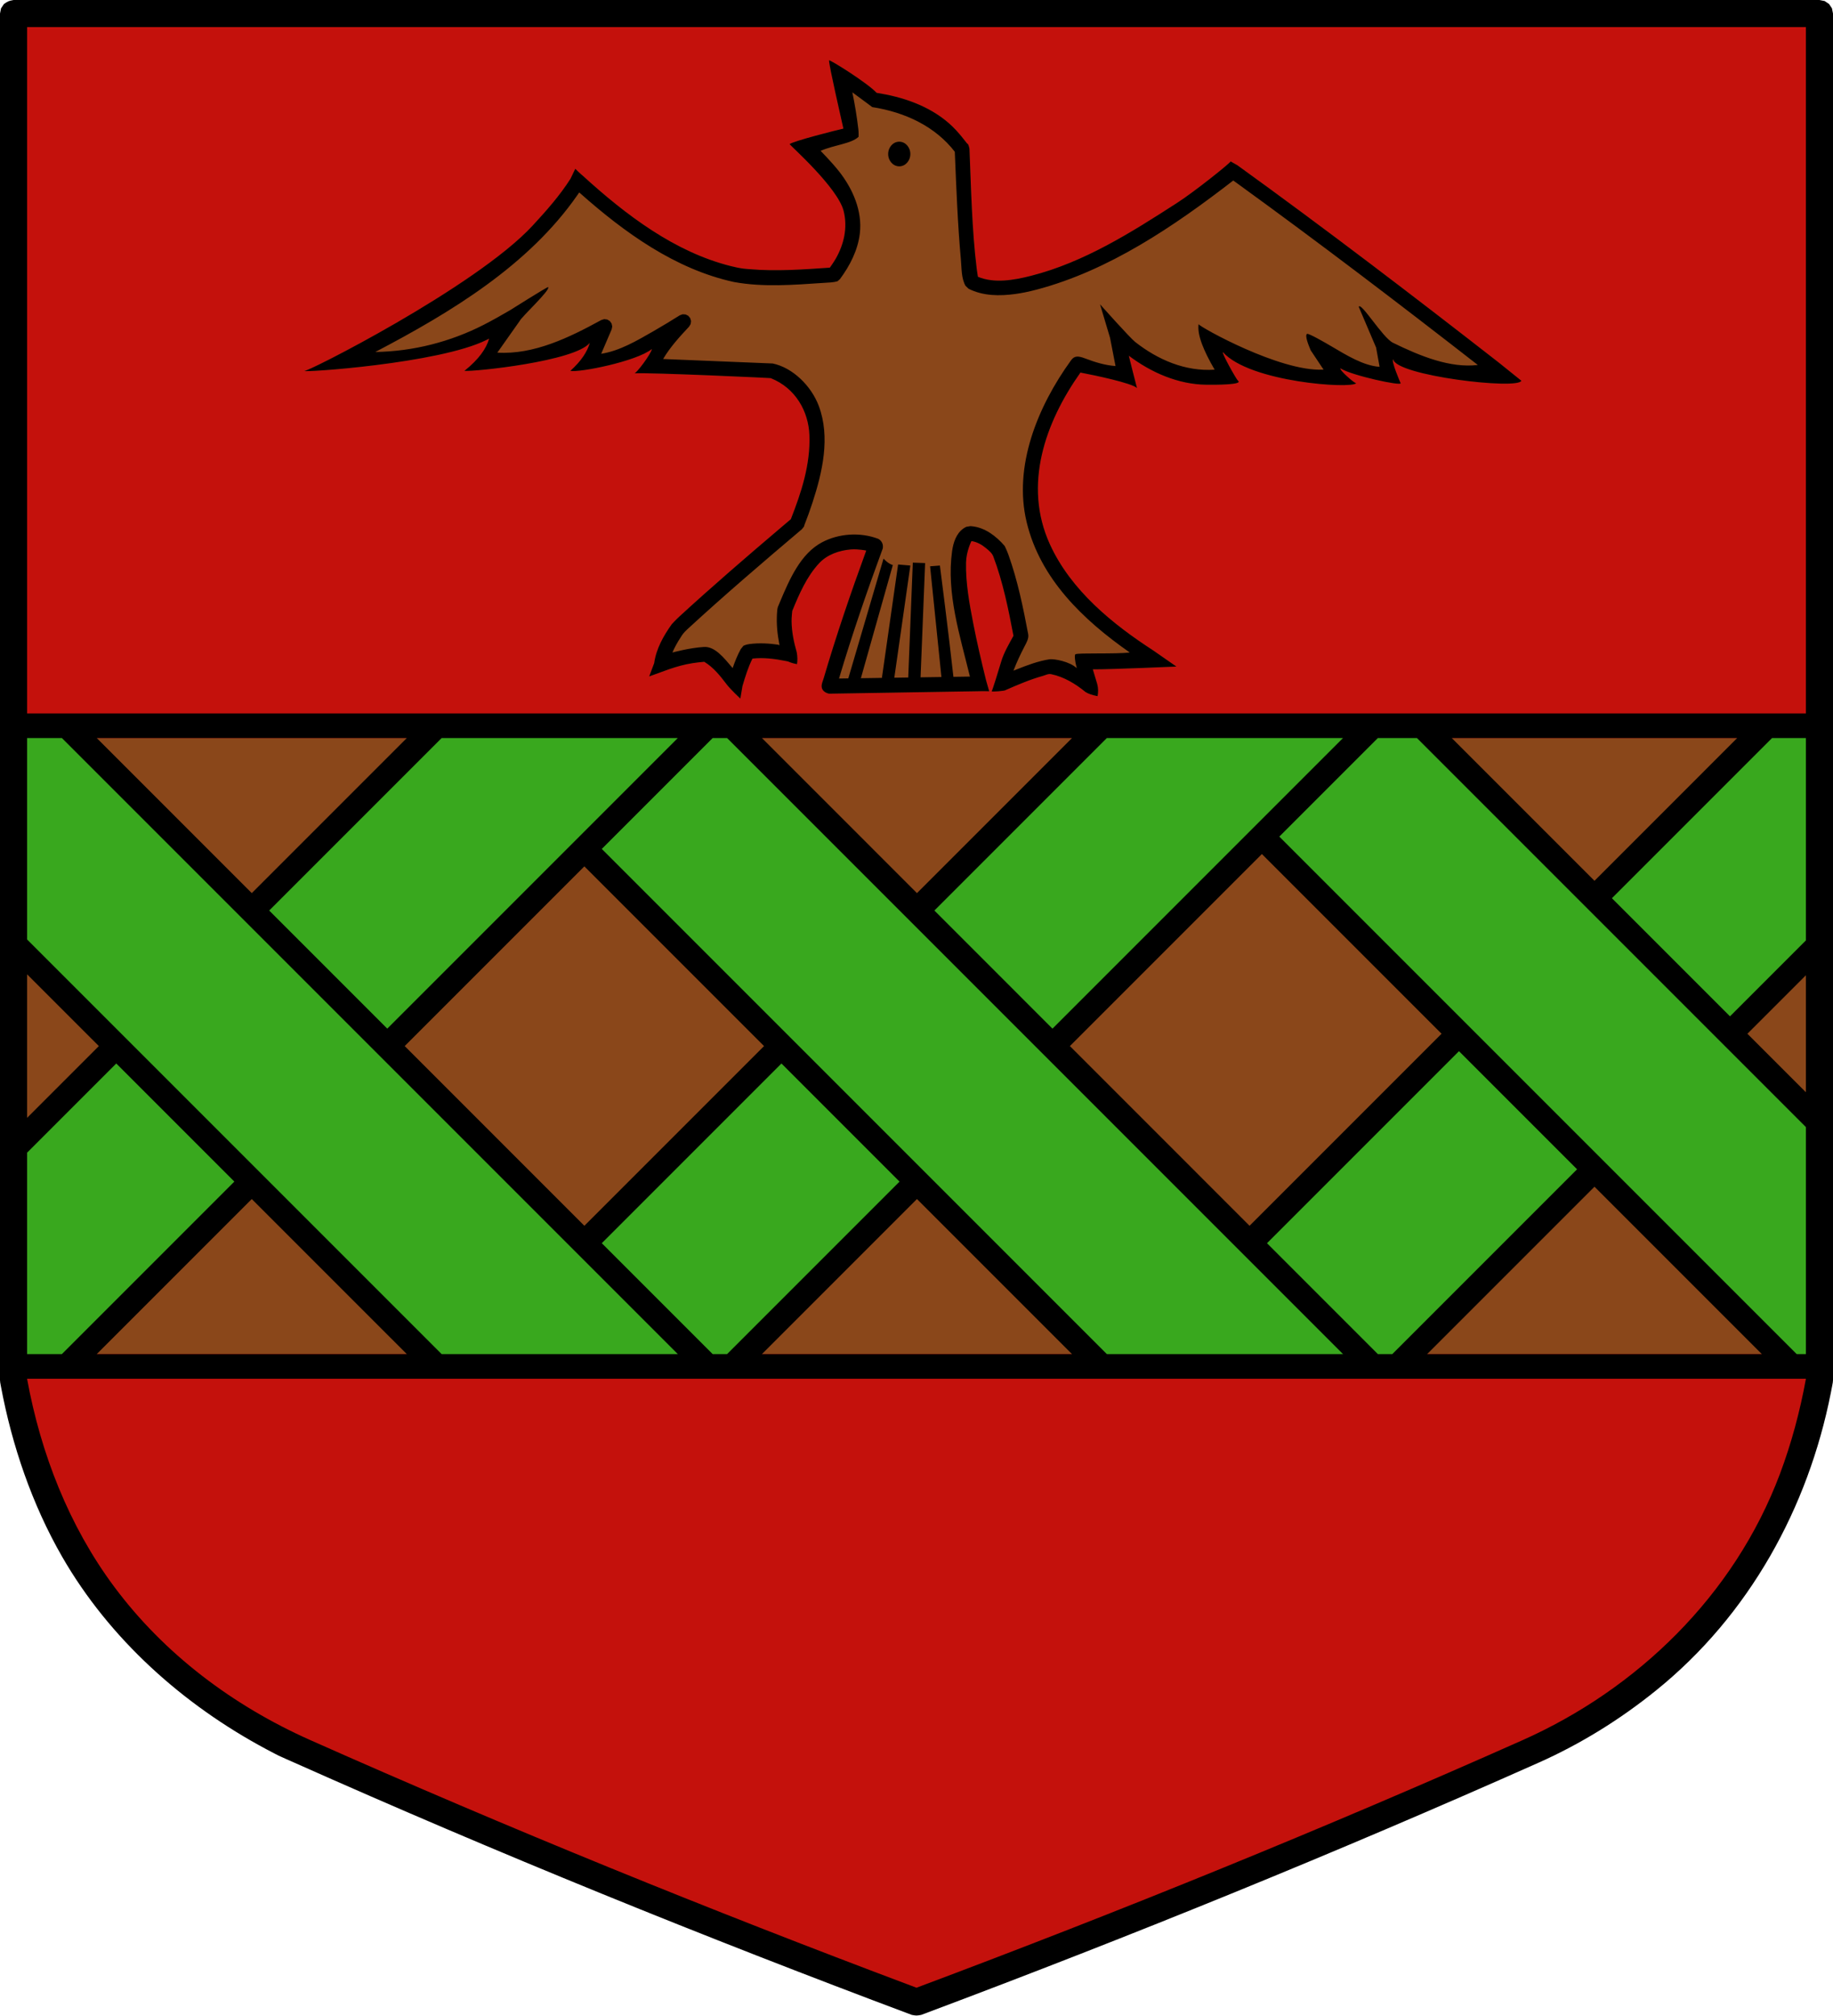 <?xml version="1.0" encoding="UTF-8" standalone="no"?>
<!DOCTYPE svg PUBLIC "-//W3C//DTD SVG 1.1//EN" "http://www.w3.org/Graphics/SVG/1.1/DTD/svg11.dtd">
<svg width="100%" height="100%" viewBox="0 0 744 818" version="1.1" xmlns="http://www.w3.org/2000/svg" xmlns:xlink="http://www.w3.org/1999/xlink" xml:space="preserve" xmlns:serif="http://www.serif.com/" style="fill-rule:evenodd;clip-rule:evenodd;stroke-linejoin:round;stroke-miterlimit:2;">
    <g id="Original-Sans-débord" serif:id="Original Sans débord" transform="matrix(1,0,0,1,-118,-87.044)">
        <g id="BG-01" serif:id="BG 01" transform="matrix(1,0,0,1,-33.5,-398.456)">
            <path d="M519.615,1296.54C438,1265.91 354.215,1232.03 267,1193C208.256,1163.17 169.678,1115.7 157,1045.57L157,491L890,491L890,1045.57C877.322,1115.7 838.744,1163.17 780,1193C691.401,1232.65 606.341,1266.99 523.5,1298L519.615,1296.54Z" style="fill:rgb(196,17,12);"/>
        </g>
        <g id="BG-02" serif:id="BG 02" transform="matrix(1,0,0,1,-33.5,-398.456)">
            <rect x="157" y="785" width="727.5" height="250" style="fill:rgb(138,71,26);"/>
        </g>
        <g id="Cross" transform="matrix(1,0,0,1,-33.5,-398.456)">
            <path d="M797.095,852.714L868.78,781.03L889,780L890.345,866.226L850.476,906.095L891.228,946.847L889,1040L877.59,1039.97L797.095,959.476L714.948,1041.62L601.042,1040.92L523.595,963.476L447.954,1039.12L331.82,1039.96L254.119,962.262L176.028,1040.35L166.597,1040.22L158,1040L158.036,951.583L200.738,908.881L158.249,866.391L158.049,790.57L158,779L177.06,778.44L254.119,855.5L329.163,780.456L438.852,777.529L307.5,908.881L389.464,990.845L470.214,910.095L388.5,828.381L439.694,777.186L444.425,777.545L523.595,856.714L600,780.309L707.074,779.997L576.976,910.095L658.345,991.464L743.714,906.095L666,828.381L713.605,780.776L724.298,779.917L797.095,852.714Z" style="fill:rgb(57,168,30);"/>
        </g>
        <g id="Main-Border" serif:id="Main Border" transform="matrix(1,0,0,1,-33.5,-398.456)">
            <path d="M892.105,485.919L893.889,487.111L895.081,488.895L895.5,491L895.5,1045.57C895.47,1045.89 895.454,1046.22 895.411,1046.55C895.402,1046.62 895.115,1048.16 895.104,1048.22C894.948,1049.05 894.788,1049.88 894.623,1050.71C885.428,1097.24 861.598,1140.9 823.64,1171.52C809.118,1183.24 793.25,1193.12 776.015,1200.8C694.312,1237.18 611.155,1271 527.372,1302.42L525.429,1303.15C523.51,1303.5 523.489,1303.5 521.57,1303.15C437.276,1271.56 353.763,1237.69 270.888,1200.76C268.801,1199.83 266.701,1198.93 264.627,1197.96C264.554,1197.93 263.242,1197.26 263.108,1197.19C261.946,1196.59 260.788,1195.98 259.635,1195.36C225.621,1177.19 195.891,1150.5 176.755,1117.29C164.484,1095.98 156.358,1072.02 151.896,1048.22C151.884,1048.16 151.598,1046.62 151.589,1046.55C151.546,1046.22 151.53,1045.89 151.5,1045.57L151.5,491L151.919,488.895L153.111,487.111C154.883,485.927 154.91,485.916 157,485.5L890,485.5C890.702,485.64 891.403,485.779 892.105,485.919ZM884.5,1045L162.5,1045L162.5,1045.07C168.033,1075.39 179.532,1104.79 197.841,1129.39C218.105,1156.63 245.903,1177.59 277.402,1191.62C357.721,1227.33 439.354,1260.53 521.547,1291.39L523.501,1292.13C606.545,1261.02 688.622,1227.65 769.468,1191.68C815.645,1171.13 855.302,1133.3 873.968,1083.61C878.658,1071.12 882.107,1058.18 884.5,1045.07L884.5,1045ZM726.619,785L710.761,785L670.761,825L880.761,1035L884.5,1035L884.5,942.881L726.619,785ZM162.5,953.261L162.5,1035L176.619,1035L246.619,965L198.69,917.071L162.5,953.261ZM162.5,866.739L330.761,1035L426.619,1035L176.619,785L162.5,785L162.5,866.739ZM730.761,1035L866.619,1035L798.69,967.071L730.761,1035ZM190.761,1035L316.619,1035L253.69,972.071L190.761,1035ZM446.619,785L440.761,785L395.761,830L600.761,1035L696.619,1035L446.619,785ZM460.761,1035L586.619,1035L523.69,972.071L460.761,1035ZM665.761,990L710.761,1035L716.619,1035L791.619,960L743.69,912.071L665.761,990ZM395.761,990L440.761,1035L446.619,1035L516.619,965L468.69,917.071L395.761,990ZM585.761,910L658.69,982.929L736.619,905L663.69,832.071L585.761,910ZM315.761,910L388.69,982.929L461.619,910L388.69,837.071L315.761,910ZM162.5,880.881L162.5,939.119L191.619,910L162.5,880.881ZM860.761,905L884.5,928.739L884.5,881.261L860.761,905ZM696.619,785L600.761,785L530.761,855L578.69,902.929L696.619,785ZM426.619,785L330.761,785L260.761,855L308.69,902.929L426.619,785ZM884.5,867.119L884.5,785L870.761,785L805.761,850L853.69,897.929L884.5,867.119ZM316.619,785L190.761,785L253.69,847.929L316.619,785ZM586.619,785L460.761,785L523.69,847.929L586.619,785ZM856.619,785L740.761,785L798.69,842.929L856.619,785ZM162.5,496.5L162.5,775L884.5,775L884.5,496.5L162.5,496.5Z"/>
        </g>
        <g id="Bird-BG" serif:id="Bird BG" transform="matrix(1,0,0,1,-33.5,-398.456)">
            <path d="M409.036,636.998C409.962,636.834 415.771,629.115 416.099,627.127C409.838,632.183 386.51,636.79 383,636C387.527,631.902 389.896,628.155 390.893,624.633C384.908,632.134 343.946,636.385 340,636C345.879,631.279 348.878,626.969 350.029,622.924C349.663,623.109 349.297,623.291 348.93,623.474C329.739,633.052 273.552,636.827 275,636C274.206,637.589 344.563,602.09 367.677,577.065C373.217,571.068 378.662,564.937 383.046,558.062L385,554C385,554 387.645,556.568 388.022,556.784C405.65,572.862 425.43,587.771 448.047,593.465C452.52,594.591 453.752,594.561 455.894,594.745C466.644,595.667 477.505,594.86 488.32,594.112C488.32,594.112 489.862,591.979 490.738,590.443C494.053,584.626 495.634,577.807 493.915,571.078C491.495,561.604 472.311,544.622 472,544C473.094,542.845 491.409,538.216 493.816,537.691L493.823,537.688C493.003,533.836 488,512.36 488,510C488.069,509.451 503.541,519.095 507.309,523.169C508.589,523.374 509.868,523.603 511.142,523.858C521.7,525.971 532.176,530.342 539.591,538.37C541.181,540.092 542.642,541.924 544.075,543.777C544.075,543.777 544.555,543.638 544.997,545.875C545.679,562.19 545.975,578.594 547.948,594.626C548.107,595.921 548.44,597.824 548.44,597.824C555.046,600.561 562.813,599.258 570.107,597.393C591.493,591.924 610.645,579.865 629.45,567.714C636.528,563.141 651,551.532 651,551L653.756,552.567C689.64,578.469 724.92,605.409 759.844,632.634L769,640C767.744,643.804 717.884,637.904 717.015,631.314C715.97,631.686 719.867,640.712 720,641C720.603,642.31 700.005,637.87 695.624,635.001C694.818,635.42 701.454,641.284 702,641C699.949,643.424 658.696,640.573 647.9,628.424C647.143,628.424 653.332,639.495 654,640C656.243,641.695 644.65,641.662 641.064,641.621C629.751,641.492 618.811,636.725 609.687,629.866C609.557,629.475 612.877,642.631 613,643C611.193,640.998 595.44,637.716 590.286,636.741L590.067,636.657C575.691,656.948 566.715,682.354 577.62,706.323C586.159,725.091 603.147,738.815 619.63,749.481L629,756C629,756 602.584,757.141 595.871,757.119L595.066,757.112L596.873,763.138C597.309,764.794 597.307,766.411 597,768C594.992,767.63 593.302,767.1 592.104,766.325C587.988,762.97 583.359,760.171 578.209,759.095C576.937,758.829 575.941,759.461 574.799,759.781C569.618,761.231 564.634,763.364 559.684,765.536C559.568,765.874 553.823,766.364 554,766C554.195,766.156 556.928,757.101 557.927,753.812C559.029,750.187 561.022,746.896 562.82,743.563L562.853,743.501C560.795,732.613 558.583,721.695 554.686,711.336C554.164,709.949 552.888,708.915 551.719,707.945C550.02,706.534 548.016,705.386 545.803,705.075C545.803,705.075 543.701,709.199 543.608,713.818C543.441,722.07 544.946,730.313 546.534,738.485C548.036,746.213 549.831,753.881 551.724,761.522L553,766C553.098,766.061 550.35,765.907 549.049,766L488.049,767C486.511,766.735 485.146,765.727 485.013,764.275C484.892,762.97 485.477,761.924 485.818,760.763C490.945,743.298 496.844,726.035 503.098,708.922C503.098,708.922 499.811,708.238 496.889,708.47C492.13,708.849 487.311,710.526 484.045,714.001C478.996,719.374 475.937,726.412 473.068,733.418C473.068,733.418 472.768,735.9 472.792,737.662C472.848,741.895 473.711,746.086 474.884,750.173C475.213,751.956 475.234,753.554 475,755C473.926,754.826 472.782,754.558 471.369,753.933C471.071,753.869 470.773,753.806 470.474,753.744C466.021,752.841 461.438,752.259 456.926,752.754C455.154,756.271 454.001,760.081 452.875,763.857L452,769C452,769 447.924,765.201 446.397,763.158C443.783,759.695 440.998,756.244 437.343,754.057C437.343,754.057 433.405,754.352 430.084,755.08C427.008,755.754 424.001,756.701 421.056,757.808L415,760L417.028,754.591C417.82,748.839 420.767,743.561 424.178,738.784C424.229,738.713 425.83,736.995 427.193,735.741C440.674,723.369 454.557,711.414 468.527,699.554L470.038,698.272L472.485,696.199C476.758,685.314 480.47,674.041 480.032,662.124C479.678,652.498 474.46,643.005 464.387,638.98C465.989,638.935 415.017,636.604 409.036,636.998C409.023,637 409.011,637.001 409,637L409.036,636.998Z" style="fill:rgb(138,71,26);"/>
        </g>
        <g id="Bird-Border" serif:id="Bird Border" transform="matrix(1,0,0,1,-33.5,-398.456)">
            <path d="M409.036,636.998C409.962,636.834 415.771,629.115 416.099,627.127C409.838,632.183 386.51,636.79 383,636C387.527,631.902 389.896,628.155 390.893,624.633C384.908,632.134 343.946,636.385 340,636C345.879,631.279 348.878,626.969 350.029,622.924C349.663,623.109 349.297,623.291 348.93,623.474C329.739,633.052 273.552,636.827 275,636C274.206,637.589 344.563,602.09 367.677,577.065C373.217,571.068 378.662,564.937 383.046,558.062L385,554C385,554 387.645,556.568 388.022,556.784C405.65,572.862 425.43,587.771 448.047,593.465C452.52,594.591 453.752,594.561 455.894,594.745C466.644,595.667 477.505,594.86 488.32,594.112C488.32,594.112 489.862,591.979 490.738,590.443C494.053,584.626 495.634,577.807 493.915,571.078C491.495,561.604 472.311,544.622 472,544C473.094,542.845 491.409,538.216 493.816,537.691L493.823,537.688C493.003,533.836 488,512.36 488,510C488.069,509.451 503.541,519.095 507.309,523.169C508.589,523.374 509.868,523.603 511.142,523.858C521.7,525.971 532.176,530.342 539.591,538.37C541.181,540.092 542.642,541.924 544.075,543.777C544.075,543.777 544.555,543.638 544.997,545.875C545.679,562.19 545.975,578.594 547.948,594.626C548.107,595.921 548.44,597.824 548.44,597.824C555.046,600.561 562.813,599.258 570.107,597.393C591.493,591.924 610.645,579.865 629.45,567.714C636.528,563.141 651,551.532 651,551L653.756,552.567C689.64,578.469 724.92,605.409 759.844,632.634L769,640C767.744,643.804 717.884,637.904 717.015,631.314C715.97,631.686 719.867,640.712 720,641C720.603,642.31 700.005,637.87 695.624,635.001C694.818,635.42 701.454,641.284 702,641C699.949,643.424 658.696,640.573 647.9,628.424C647.143,628.424 653.332,639.495 654,640C656.243,641.695 644.65,641.662 641.064,641.621C629.751,641.492 618.811,636.725 609.687,629.866C609.557,629.475 612.877,642.631 613,643C611.193,640.998 595.44,637.716 590.286,636.741L590.067,636.657C575.691,656.948 566.715,682.354 577.62,706.323C586.159,725.091 603.147,738.815 619.63,749.481L629,756C629,756 602.584,757.141 595.871,757.119L595.066,757.112L596.873,763.138C597.309,764.794 597.307,766.411 597,768C594.992,767.63 593.302,767.1 592.104,766.325C587.988,762.97 583.359,760.171 578.209,759.095C576.937,758.829 575.941,759.461 574.799,759.781C569.618,761.231 564.634,763.364 559.684,765.536C559.568,765.874 553.823,766.364 554,766C554.195,766.156 556.928,757.101 557.927,753.812C559.029,750.187 561.022,746.896 562.82,743.563L562.853,743.501C560.795,732.613 558.583,721.695 554.686,711.336C554.164,709.949 552.888,708.915 551.719,707.945C550.02,706.534 548.016,705.386 545.803,705.075C545.803,705.075 543.701,709.199 543.608,713.818C543.441,722.07 544.946,730.313 546.534,738.485C548.036,746.213 549.831,753.881 551.724,761.522L553,766C553.098,766.061 550.35,765.907 549.049,766L488.049,767C486.511,766.735 485.146,765.727 485.013,764.275C484.892,762.97 485.477,761.924 485.818,760.763C490.945,743.298 496.844,726.035 503.098,708.922C503.098,708.922 499.811,708.238 496.889,708.47C492.13,708.849 487.311,710.526 484.045,714.001C478.996,719.374 475.937,726.412 473.068,733.418C473.068,733.418 472.768,735.9 472.792,737.662C472.848,741.895 473.711,746.086 474.884,750.173C475.213,751.956 475.234,753.554 475,755C473.926,754.826 472.782,754.558 471.369,753.933C471.071,753.869 470.773,753.806 470.474,753.744C466.021,752.841 461.438,752.259 456.926,752.754C455.154,756.271 454.001,760.081 452.875,763.857L452,769C452,769 447.924,765.201 446.397,763.158C443.783,759.695 440.998,756.244 437.343,754.057C437.343,754.057 433.405,754.352 430.084,755.08C427.008,755.754 424.001,756.701 421.056,757.808L415,760L417.028,754.591C417.82,748.839 420.767,743.561 424.178,738.784C424.229,738.713 425.83,736.995 427.193,735.741C440.674,723.369 454.557,711.414 468.527,699.554L470.038,698.272L472.485,696.199C476.758,685.314 480.47,674.041 480.032,662.124C479.678,652.498 474.46,643.005 464.387,638.98C465.989,638.935 415.017,636.604 409.036,636.998C409.023,637 409.011,637.001 409,637L409.036,636.998ZM538.485,760.162L545.186,760.062C541.081,743.253 535.596,726.261 537.935,709.249C538.003,708.757 538.083,708.267 538.178,707.78C538.837,704.413 540.349,700.841 543.744,699.276C543.744,699.276 545.336,699.011 545.352,699.012C545.564,699.023 545.776,699.038 545.987,699.057C551.23,699.547 555.823,703.032 559.274,707.044C559.274,707.044 560.183,708.858 560.804,710.592C564.535,721.011 566.8,732.04 568.827,742.8C569.156,744.548 568.243,746.115 567.251,748.008C565.651,751.085 564.182,754.231 562.934,757.469L562.857,757.67C563.297,757.49 563.738,757.314 564.179,757.138C568.527,755.416 572.944,753.738 577.547,753.034C579.413,752.827 585.597,753.886 588.553,756.649C588.553,756.649 588.127,754.862 588.127,754.862C588.127,754.862 587.409,751.429 588,751C588.863,750.373 604.567,750.979 610.054,750.281C591.015,736.976 573.74,720.355 568.215,697.423C562.768,674.818 572.555,650.602 586.207,631.74C587.548,629.888 588.968,629.797 592.096,631.009C596.024,632.511 600.078,633.737 604.285,634.047C604.285,634.047 602.058,622.588 602.058,622.588L598,609C598,609 610.111,622.586 612.275,624.285C621.385,631.436 632.554,636.337 644.516,635.518C640.078,627.909 637.382,621.425 637.99,617.072C637.963,617.032 637.966,617.008 638,617C637.996,617.024 637.993,617.048 637.99,617.072C638.848,618.376 670.934,636.278 688.363,635.508L688.724,635.494L683.504,627.664C682.707,625.752 681.018,621.728 682,621C682.532,620.605 689.227,624.456 691.688,625.911C698.082,629.672 704.899,633.92 711.463,634.359C711.463,634.359 710.048,626.537 710.048,626.537L703,610C703.863,607.813 712.667,622.511 716.874,624.589C727.926,630.009 740.138,634.968 751.336,633.611C719.223,608.607 686.842,583.937 653.725,559.947L652.07,558.75C627.739,577.571 601.534,595.25 572.415,602.992C570.81,603.418 569.194,603.801 567.567,604.128C566.278,604.388 564.981,604.612 563.679,604.793C557.217,605.691 550.444,605.616 544.643,602.676L543.39,601.485C541.657,598.391 541.848,594.477 541.502,590.664C540.208,576.39 539.678,562.095 539.073,547.81L539.042,547.077C531.167,536.889 519.038,531.062 505.539,528.964C505.539,528.964 501.23,525.709 497.459,522.97C498.499,527.916 499.305,532.919 499.898,537.946C500.052,539.248 500,541 500,541C497.03,543.856 490.349,544.219 484.577,546.71C484.577,546.71 489.091,551.288 491.988,554.956C497.615,562.082 501.583,571.063 500.495,580.274C499.697,587.029 496.47,593.322 492.408,598.789L491.442,599.631C489.621,600.167 487.709,600.171 485.807,600.297C473.666,601.097 461.368,602.126 449.411,599.942C425.571,594.754 404.923,579.86 386.784,563.749L386.601,563.586C386.351,563.958 386.097,564.328 385.842,564.698C366.011,593.222 334.58,612.218 303.822,628.34C319.185,628.097 334.292,624.245 347.941,617.254C351.521,615.421 355.016,613.431 358.49,611.408C358.49,611.408 373.652,601.835 374,602C375.043,603.138 363.19,614.08 362.451,615.73L353.362,628.606C368.155,629.499 382.564,622.487 395.559,615.369L396.735,615.012L397.957,615.157L399.017,615.779L399.738,616.775L400,617.976L399.757,619.182L395.519,629.072C403.053,627.881 409.973,623.775 416.847,619.833C420.415,617.788 423.923,615.641 427.407,613.458L428.558,613.033L429.782,613.104L430.875,613.659L431.656,614.605L431.992,615.784L431.829,616.999L431.192,618.048C427.335,622.178 423.502,626.362 420.653,631.187L465.122,633.002C473.198,634.669 480.765,642.034 483.839,650.236C488.616,662.986 485.293,677.13 481.285,689.454C480.268,692.579 479.141,695.665 477.94,698.723C477.94,698.723 478.195,698.927 476.939,700.289C461.279,713.557 445.648,726.898 430.514,740.839C428.659,742.547 428.329,743.298 427.715,744.24C426.458,746.165 425.326,748.176 424.426,750.301C424.426,750.301 431.371,748.375 437.249,748.035C441.634,747.781 445.235,752.308 448.729,756.445L448.872,756.615C449.789,753.972 450.824,751.365 452.171,748.909L453.279,747.543C454.459,747.058 454.989,746.952 455.728,746.855C459.674,746.341 463.7,746.587 467.647,747.154C467.647,747.154 468.169,748.583 467.6,745.611C466.832,741.472 466.591,737.242 466.981,733.048C467.086,731.92 467.506,731.166 467.512,731.151C467.706,730.676 467.902,730.202 468.101,729.728C472.062,720.291 476.557,710.16 485.096,705.602C491.948,701.945 500.672,701.388 507.922,704.14C507.922,704.14 510.277,705.149 509.815,708.037C503.404,725.435 497.343,743.043 492.048,760.852L495.816,760.796L510.111,712.191C510.111,712.191 511.963,714.27 513.889,714.809L500.926,760.72L509.456,760.593L516.03,714.576L521,715L514.497,760.518L520.143,760.434L522.005,713.82L527,714L525.147,760.36L533.615,760.234L529.016,715.305L533,715C533,715 536.582,742.832 538.485,760.162ZM516.5,543C518.984,543 521,545.24 521,548C521,550.76 518.984,553 516.5,553C514.016,553 512,550.76 512,548C512,545.24 514.016,543 516.5,543Z"/>
        </g>
    </g>
</svg>
